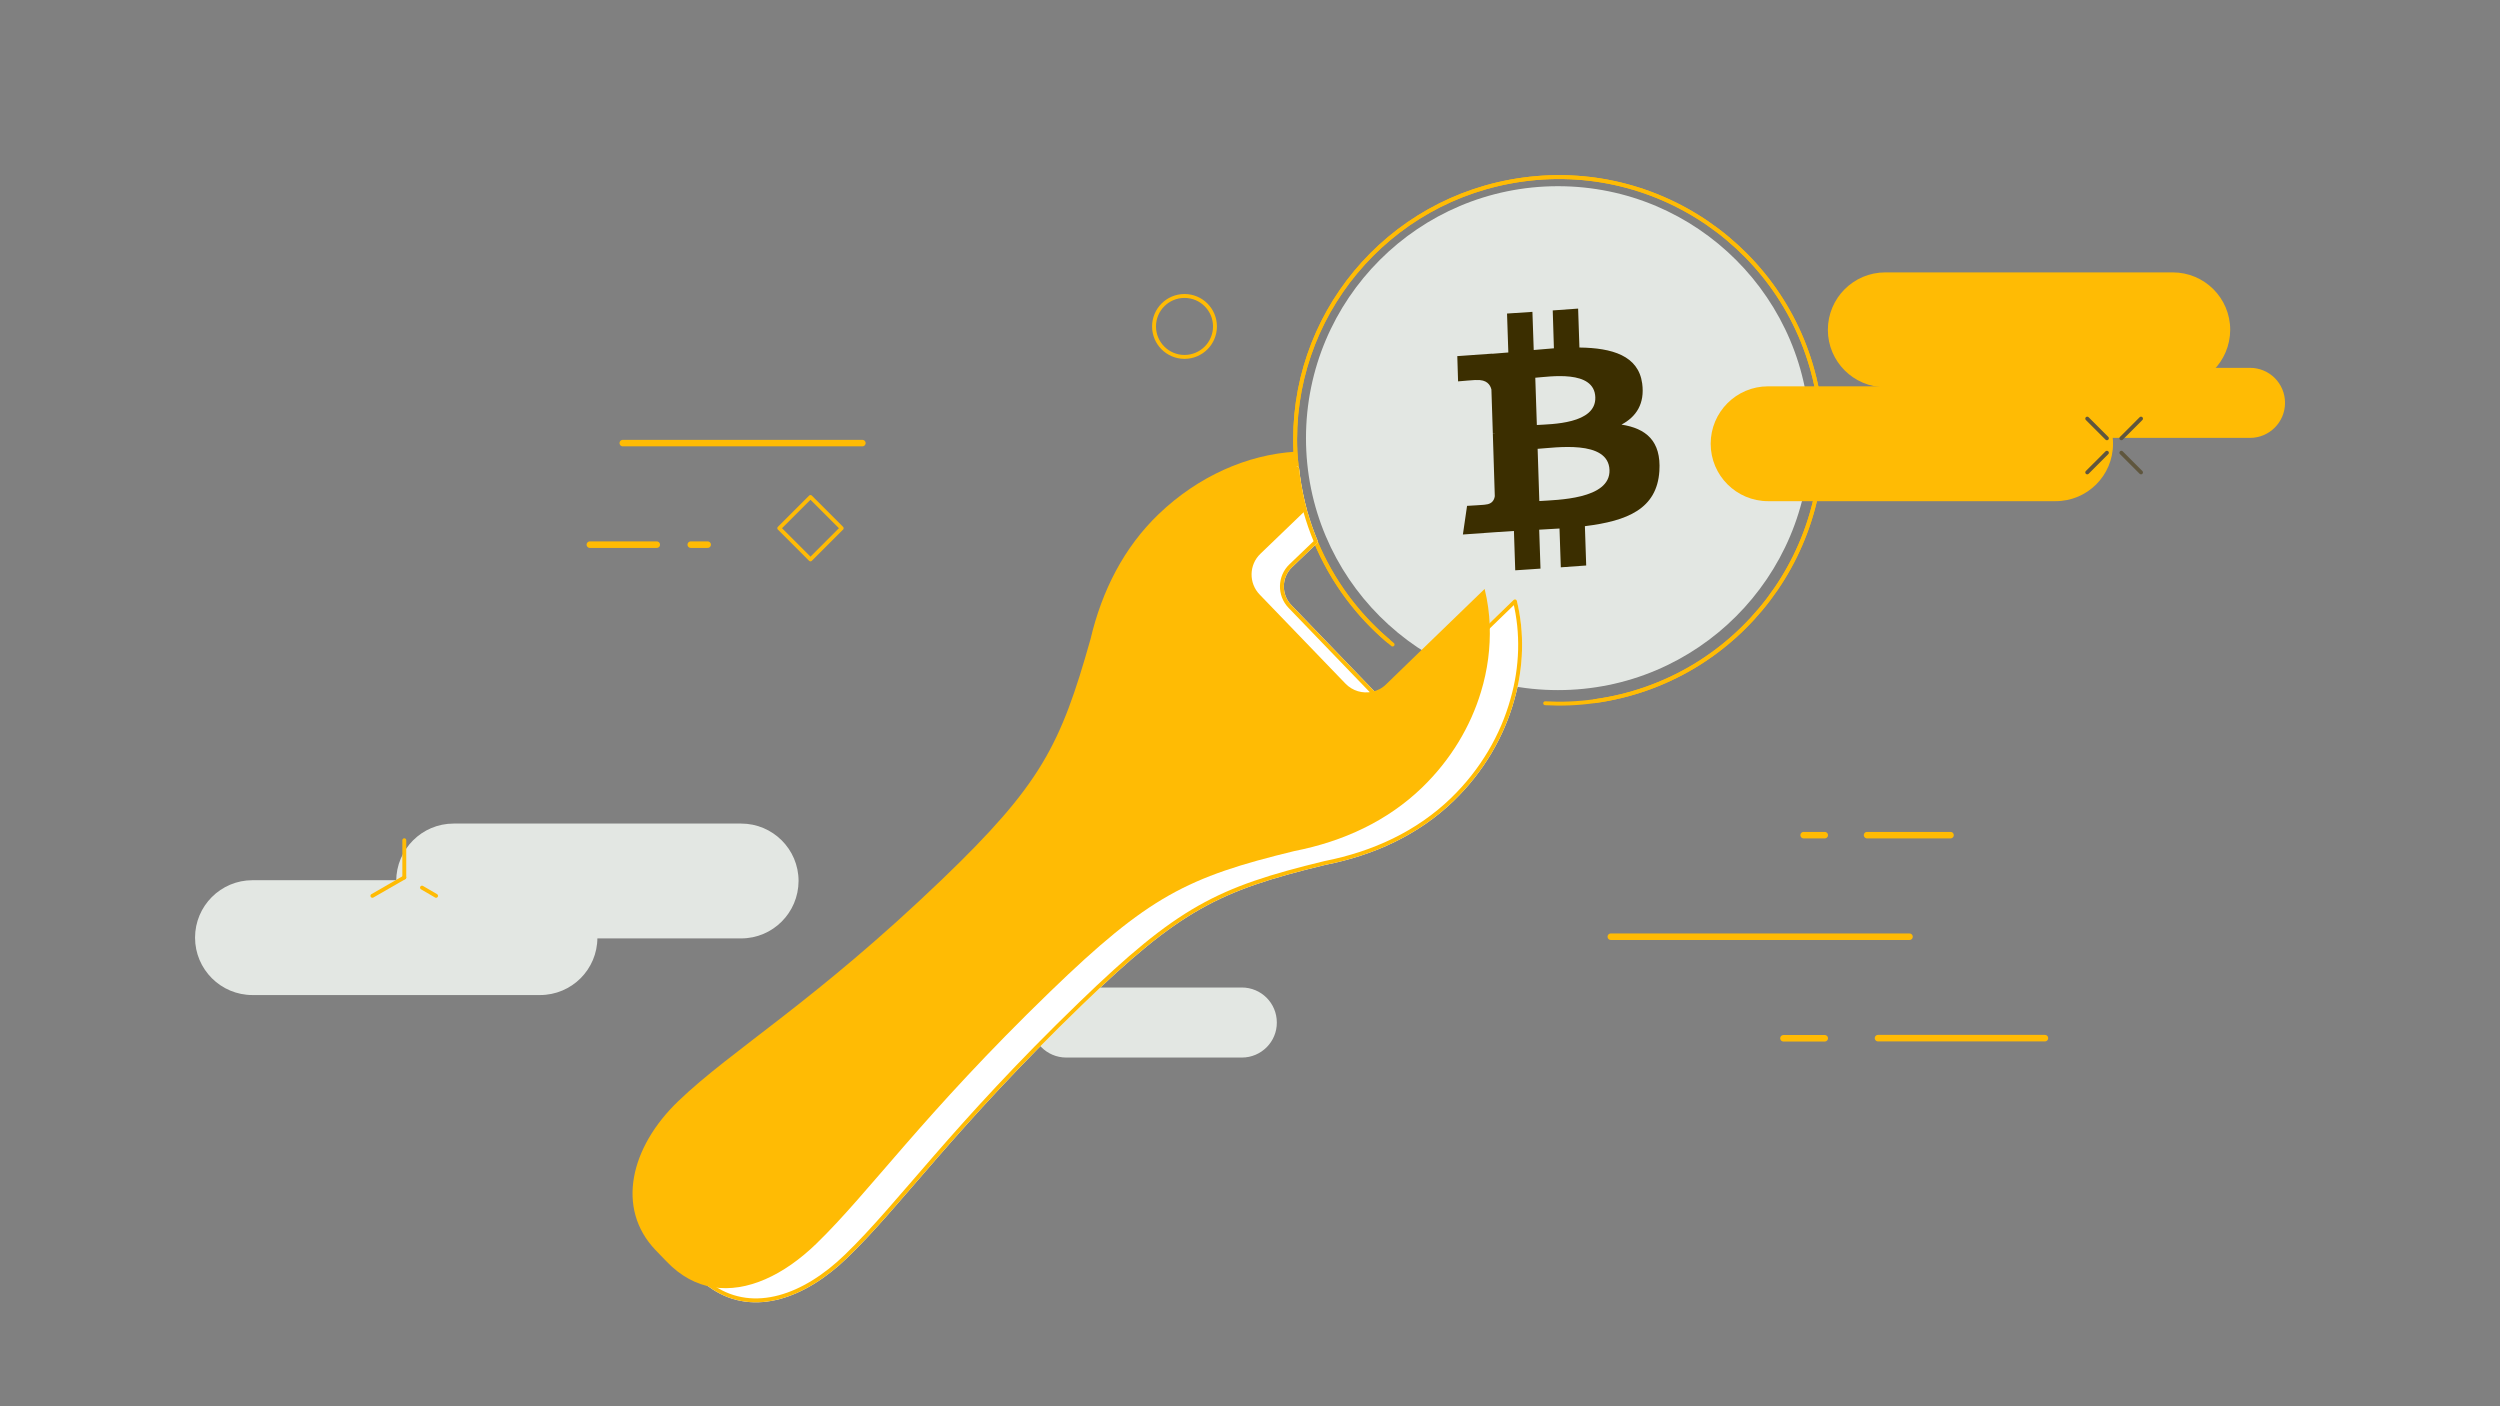 <svg width="1920" height="1080" viewBox="0 0 1920 1080" fill="none" xmlns="http://www.w3.org/2000/svg">
<rect x="0" y="0" width="1920" height="1080" fill="#808080" stroke="none"/>
<circle cx="1196.5" cy="336.5" r="193.5" fill="#E3E7E3"/>
<path d="M1728 336.3H1593.2C1578.3 336.3 1566.3 324.3 1566.3 309.4C1566.3 294.5 1578.3 282.5 1593.2 282.5H1728C1742.9 282.5 1754.9 294.5 1754.9 309.4C1754.9 324.3 1742.8 336.3 1728 336.3Z" fill="#FFBB04"/>
<path d="M1578.7 384.9H1357.9C1333.6 384.9 1313.8 365.2 1313.8 340.8C1313.8 316.5 1333.5 296.7 1357.9 296.7H1578.7C1603 296.7 1622.8 316.4 1622.8 340.8C1622.8 365.2 1603.1 384.9 1578.7 384.9Z" fill="#FFBB04"/>
<path d="M1668.7 297.4H1447.9C1423.6 297.4 1403.8 277.7 1403.8 253.3C1403.8 229 1423.5 209.2 1447.9 209.2H1668.7C1693 209.2 1712.8 228.9 1712.8 253.3C1712.7 277.7 1693 297.4 1668.7 297.4Z" fill="#FFBB04"/>
<path d="M953.8 812.2H818.9C804 812.2 792 800.2 792 785.3C792 770.4 804 758.4 818.9 758.4H953.7C968.6 758.4 980.6 770.4 980.6 785.3C980.7 800.1 968.6 812.2 953.8 812.2Z" fill="#E3E7E3"/>
<path d="M414.7 764.2H193.9C169.6 764.2 149.8 744.5 149.8 720.1C149.8 695.8 169.5 676 193.9 676H414.7C439 676 458.8 695.7 458.8 720.1C458.8 744.5 439.1 764.2 414.7 764.2Z" fill="#E3E7E3"/>
<path d="M569.2 720.7H348.4C324.1 720.7 304.3 701 304.3 676.6C304.3 652.3 324 632.5 348.4 632.5H569.2C593.5 632.5 613.3 652.2 613.3 676.6C613.2 701 593.5 720.7 569.2 720.7Z" fill="#E3E7E3"/>
<path d="M1433.9 641.4H1498" stroke="#FFBB04" stroke-width="5" stroke-miterlimit="10" stroke-linecap="round" stroke-linejoin="round"/>
<path d="M1385.2 641.4H1401.4" stroke="#FFBB04" stroke-width="5" stroke-miterlimit="10" stroke-linecap="round" stroke-linejoin="round"/>
<path d="M1369.7 797.4H1401.4" stroke="#FFBB04" stroke-width="5" stroke-miterlimit="10" stroke-linecap="round" stroke-linejoin="round"/>
<path d="M1237.1 719.4H1466.5" stroke="#FFBB04" stroke-width="5" stroke-miterlimit="10" stroke-linecap="round" stroke-linejoin="round"/>
<path d="M1442.3 797.3H1570.5" stroke="#FFBB04" stroke-width="5" stroke-miterlimit="10" stroke-linecap="round" stroke-linejoin="round"/>
<path d="M504.4 418.3H453" stroke="#FFBB04" stroke-width="5" stroke-miterlimit="10" stroke-linecap="round" stroke-linejoin="round"/>
<path d="M543.5 418.3H530.5" stroke="#FFBB04" stroke-width="5" stroke-miterlimit="10" stroke-linecap="round" stroke-linejoin="round"/>
<path d="M662.3 340.3H478.3" stroke="#FFBB04" stroke-width="5" stroke-miterlimit="10" stroke-linecap="round" stroke-linejoin="round"/>
<path d="M646.411 405.664L622.44 381.693L598.47 405.664L622.44 429.635L646.411 405.664Z" stroke="#FFBB04" stroke-width="3" stroke-miterlimit="10" stroke-linecap="round" stroke-linejoin="round"/>
<path d="M1066.3 492.3C1042.3 472 1023 446 1010.5 416.1" stroke="#FFBB04" stroke-width="3" stroke-miterlimit="10" stroke-linecap="round" stroke-linejoin="round"/>
<path d="M1002.3 392.6C999.9 383.9 998 374.9 996.8 365.7C996.5 363.8 996.3 361.8 996.1 359.9C995.6 355.8 995.1 351.1 994.9 347.1C989.9 243.6 1065 152.2 1169.6 137.9C1280.2 122.7 1382.2 200.1 1397.4 310.7C1412.6 421.3 1335.2 523.3 1224.6 538.5" stroke="#FFBB04" stroke-width="3" stroke-miterlimit="10" stroke-linecap="round" stroke-linejoin="round"/>
<path d="M1069.5 495C1044 474.3 1023.5 447.3 1010.5 416.1" stroke="#FFBB04" stroke-width="3" stroke-miterlimit="10" stroke-linecap="round" stroke-linejoin="round"/>
<path d="M1002.3 392.6C999.9 383.9 998 374.9 996.8 365.7C996.5 363.8 996.3 361.8 996.1 359.9C995.6 355.8 995.1 351.1 994.9 347.1C989.9 243.6 1065 152.2 1169.6 137.9C1280.2 122.7 1382.2 200.1 1397.4 310.7C1412.6 421.3 1335.2 523.3 1224.6 538.5C1211.8 540.3 1199.2 540.8 1186.7 540.1" stroke="#FFBB04" stroke-width="3" stroke-miterlimit="10" stroke-linecap="round" stroke-linejoin="round"/>
<path d="M1161.5 537.2C1153.8 565 1138.3 591.8 1115.4 614C1088.8 639.7 1055 655.4 1017.4 662.8C934.9 682.8 905.4 697.8 829.9 770.8C731.7 865.7 691.4 924.6 650 964.6C617.7 995.9 579.2 1009.5 547.8 988.8C543.4 985.9 539.1 982.3 535 978L526.6 969.3C496.3 937.4 507.3 890.5 544.4 854.9C585.9 815 648.4 779.3 747 684.7C822.8 611.9 837.9 581.9 860.9 500.3C869.7 463 886.6 429.7 913.3 404.1C937.6 380.8 966.6 366 996.2 359.8C996.4 361.7 996.6 363.7 996.9 365.6C998.2 374.8 1000 383.8 1002.4 392.5C1004.7 400.6 1007.4 408.4 1010.6 416L991.3 434.5C982.5 442.9 982.2 457 990.7 465.8L1053.9 531.4L1056.6 534.3C1065.1 543.1 1079.1 543.4 1087.9 534.9L1105.2 518.2L1144.2 480.5L1163.5 461.8C1169.4 486.1 1168.7 512.1 1161.5 537.2Z" fill="white" stroke="white" stroke-width="3" stroke-miterlimit="10" stroke-linecap="round" stroke-linejoin="round"/>
<path d="M1144.1 480.5C1144.7 497.4 1142.5 514.6 1137.4 531.3C1129.4 557.9 1114.2 583.5 1092.2 604.8C1065.6 630.5 1031.8 646.2 994.1 653.6C911.7 673.6 882.1 688.5 806.6 761.5C708.4 856.5 668.1 915.3 626.8 955.3C602.1 979.2 573.8 992.7 547.7 988.6C534.9 986.5 522.7 980.2 511.7 968.6L503.3 959.9C473 928 484 881.1 521 845.6C562.6 805.7 625 769.9 723.6 675.3C799.4 602.5 814.5 572.5 837.5 490.9C846.3 453.6 863.2 420.4 889.9 394.8C920.3 365.7 957.8 349.2 994.8 346.9C995 350.9 995.5 355.6 996 359.7C996.2 361.6 996.4 363.6 996.7 365.5C998 374.7 999.8 383.7 1002.2 392.4L968 425.3C959.2 433.7 958.9 447.8 967.4 456.6L1033.3 525C1038.8 530.7 1046.5 532.8 1053.7 531.3C1057.7 530.5 1061.5 528.6 1064.6 525.5L1084.7 506L1140.2 452.3C1142.5 461.7 1143.8 471.1 1144.1 480.5Z" fill="#FFBB04"/>
<path d="M1161.5 537.2C1153.8 565 1138.3 591.8 1115.4 614C1088.8 639.7 1055 655.4 1017.4 662.8C934.9 682.8 905.4 697.8 829.9 770.8C731.7 865.7 691.4 924.6 650 964.6C617.7 995.9 579.2 1009.5 547.8 988.8C543.4 985.9 539.1 982.3 535 978L526.6 969.3C496.3 937.4 507.3 890.5 544.4 854.9C585.9 815 648.4 779.3 747 684.7C822.8 611.9 837.9 581.9 860.9 500.3C869.7 463 886.6 429.7 913.3 404.1C937.6 380.8 966.6 366 996.2 359.8C996.4 361.7 996.6 363.7 996.9 365.6C998.2 374.8 1000 383.8 1002.4 392.5C1004.7 400.6 1007.4 408.4 1010.6 416L991.3 434.5C982.5 442.9 982.2 457 990.7 465.8L1053.9 531.4L1056.6 534.3C1065.1 543.1 1079.1 543.4 1087.9 534.9L1105.2 518.2L1144.2 480.5L1163.5 461.8C1169.4 486.1 1168.7 512.1 1161.5 537.2Z" stroke="#FFBB04" stroke-width="3" stroke-miterlimit="10" stroke-linecap="round" stroke-linejoin="round"/>
<path d="M909.7 274.1C922.624 274.1 933.1 263.623 933.1 250.7C933.1 237.776 922.624 227.3 909.7 227.3C896.777 227.3 886.3 237.776 886.3 250.7C886.3 263.623 896.777 274.1 909.7 274.1Z" stroke="#FFBB04" stroke-width="3" stroke-miterlimit="10" stroke-linecap="round" stroke-linejoin="round"/>
<path d="M286 688L310.5 673.9" stroke="#FFBB04" stroke-width="3" stroke-miterlimit="10" stroke-linecap="round" stroke-linejoin="round"/>
<path d="M334.9 688L324.1 681.7" stroke="#FFBB04" stroke-width="3" stroke-miterlimit="10" stroke-linecap="round" stroke-linejoin="round"/>
<path d="M310.5 673.9V645.3" stroke="#FFBB04" stroke-width="3" stroke-miterlimit="10" stroke-linecap="round" stroke-linejoin="round"/>
<path d="M1603 321.5L1618.1 336.6" stroke="#5F563E" stroke-width="3" stroke-miterlimit="10" stroke-linecap="round" stroke-linejoin="round"/>
<path d="M1629.2 347.7L1644.3 362.8" stroke="#5F563E" stroke-width="3" stroke-miterlimit="10" stroke-linecap="round" stroke-linejoin="round"/>
<path d="M1603 362.8L1618.1 347.7" stroke="#5F563E" stroke-width="3" stroke-miterlimit="10" stroke-linecap="round" stroke-linejoin="round"/>
<path d="M1629.2 336.6L1644.3 321.5" stroke="#5F563E" stroke-width="3" stroke-miterlimit="10" stroke-linecap="round" stroke-linejoin="round"/>
<path d="M1261.2 294.5C1258.3 273.1 1238.1 267.2 1213 266.9L1212 237L1192.5 238.4L1193.4 267.5C1188.3 267.9 1183.1 268.3 1177.9 268.8L1176.9 239.5L1157.4 240.8L1158.4 270.7C1154.2 271.1 1150 271.4 1146 271.7V271.6L1119.2 273.5L1119.8 292.9C1119.8 292.9 1134.2 291.6 1133.9 291.9C1141.8 291.4 1144.5 295.5 1145.4 299.1L1146.5 333.2C1147 333.2 1147.8 333.1 1148.6 333.2C1148 333.2 1147.3 333.3 1146.5 333.3L1148 381C1147.7 383.3 1146.4 387.1 1140.9 387.5C1141.2 387.7 1126.7 388.5 1126.7 388.5L1123.5 410.5L1148.8 408.7C1153.5 408.4 1158.2 408.1 1162.7 407.8L1163.7 438L1183.1 436.7L1182.1 406.8C1187.4 406.5 1192.6 406.2 1197.7 405.9L1198.7 435.7L1218.2 434.3L1217.2 404.1C1249.9 400.1 1272.5 390.8 1274.4 361.8C1275.9 338.5 1264 329 1245.3 326.1C1256.6 320.1 1263.3 310.1 1261.2 294.5ZM1236.1 361C1236.8 383.6 1195.4 383.9 1182.2 384.8L1180.9 344.7C1194 343.9 1235.3 337.4 1236.1 361ZM1225.2 305.1C1225.9 325.7 1191.3 325.7 1180.3 326.4L1179.1 290.1C1190 289.3 1224.5 283.7 1225.2 305.1Z" fill="#3B2E00"/>
</svg>
